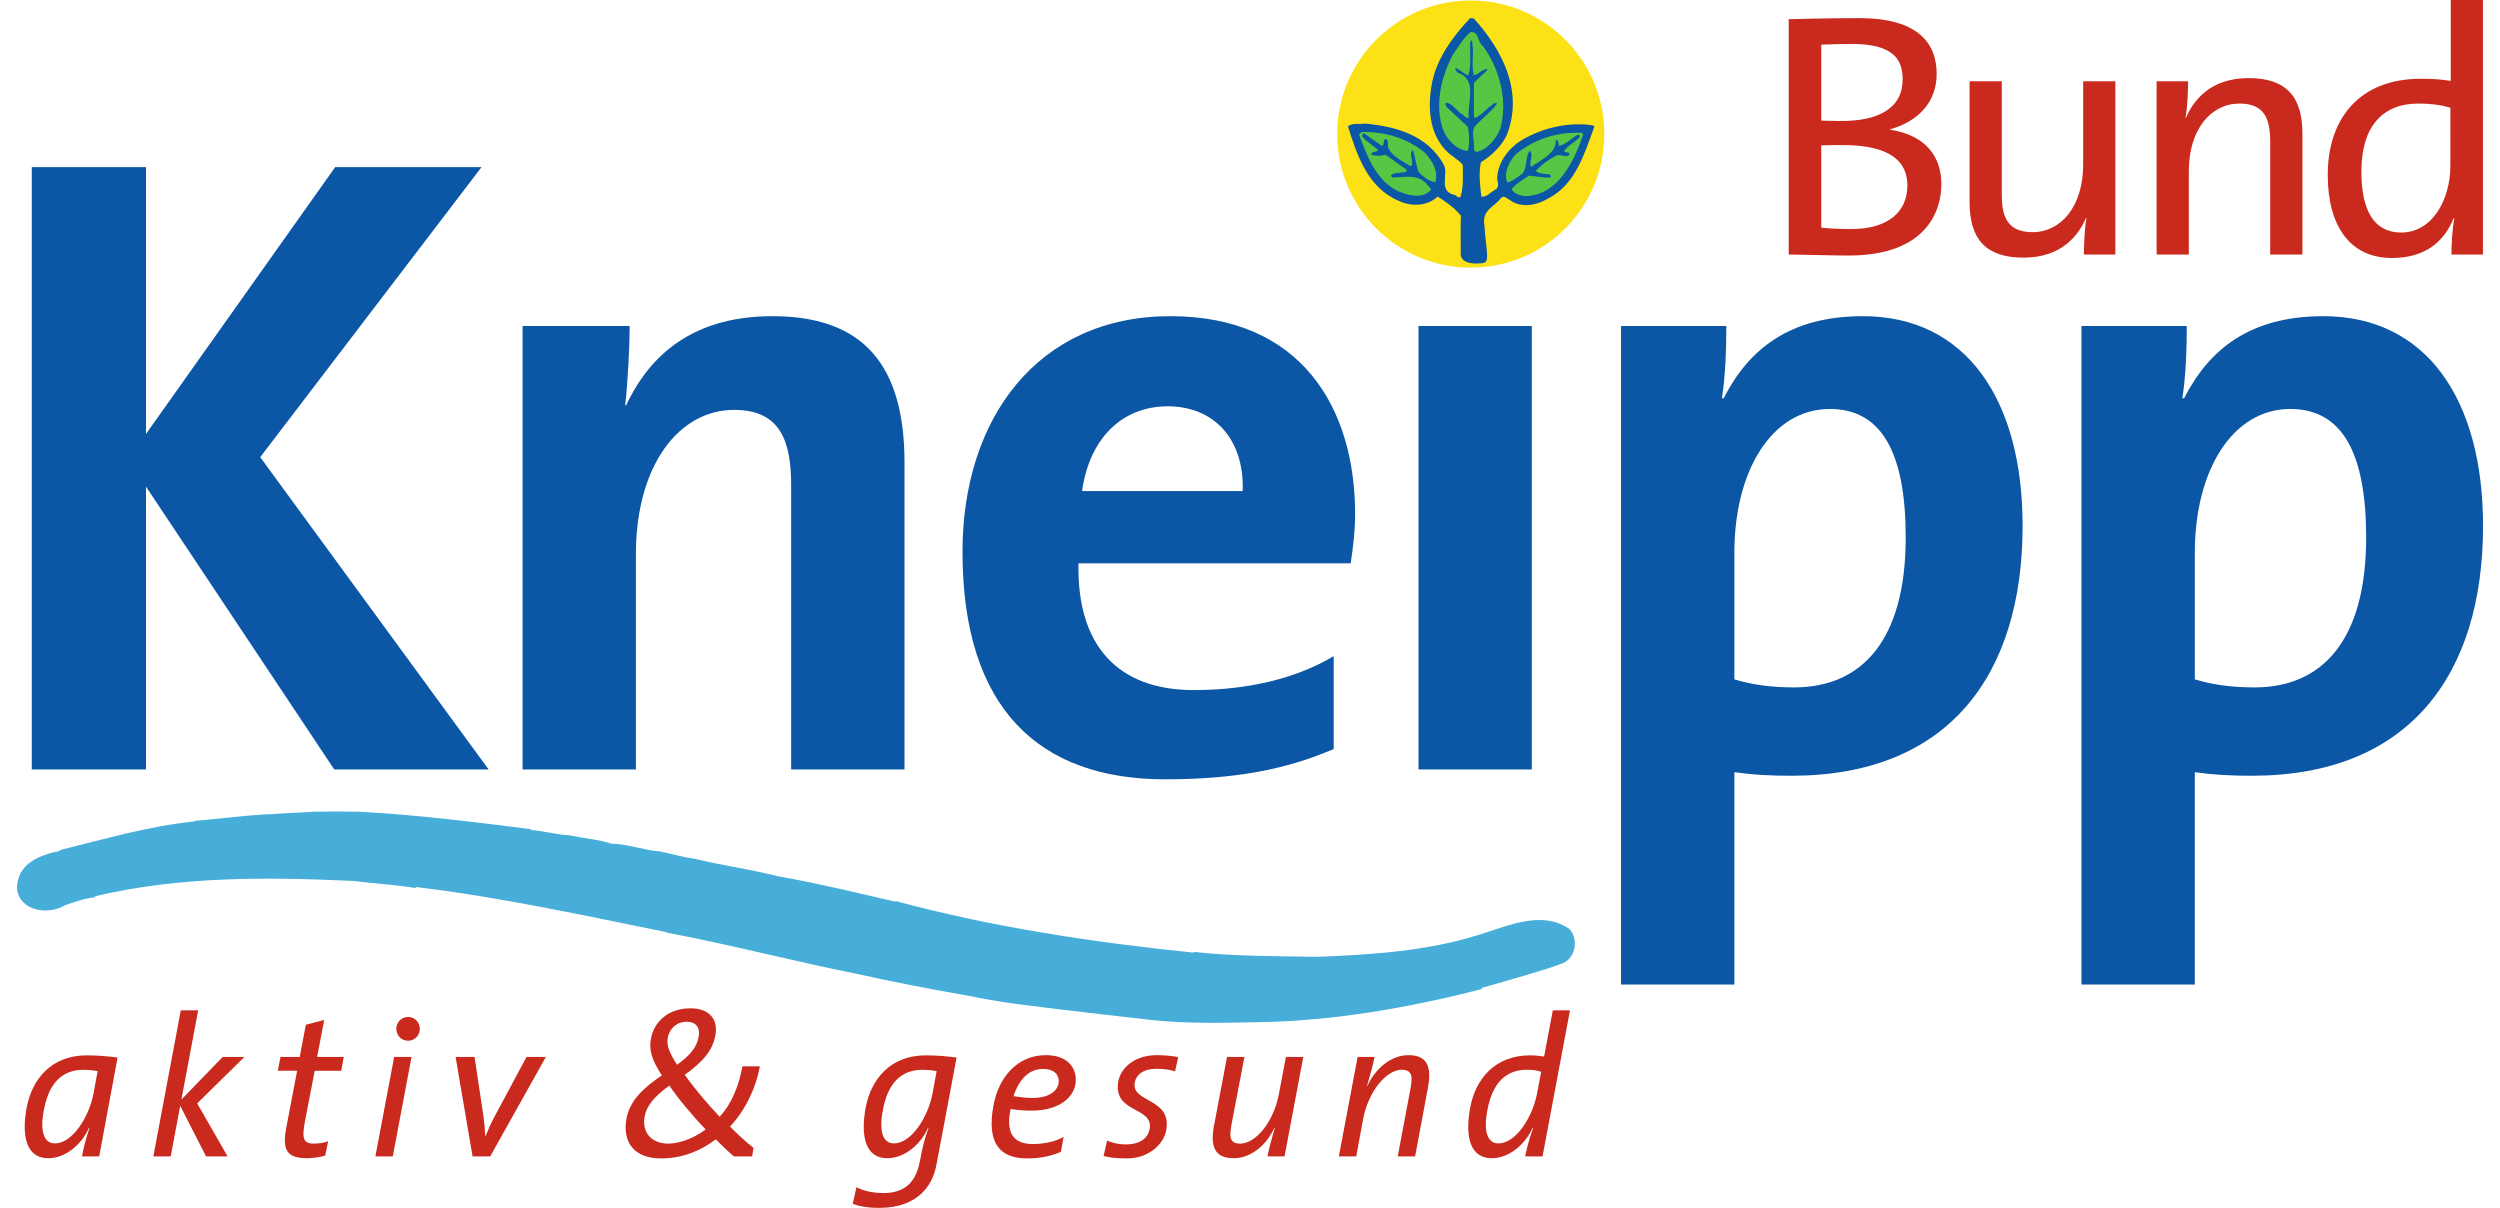 <?xml version="1.0" encoding="utf-8"?>
<!-- Generator: Adobe Illustrator 16.0.3, SVG Export Plug-In . SVG Version: 6.00 Build 0)  -->
<!DOCTYPE svg PUBLIC "-//W3C//DTD SVG 1.1//EN" "http://www.w3.org/Graphics/SVG/1.1/DTD/svg11.dtd">
<svg version="1.1" id="Ebene_1" xmlns="http://www.w3.org/2000/svg" xmlns:xlink="http://www.w3.org/1999/xlink" x="0px" y="0px"
	 width="178px" height="86px" viewBox="0 0 381.963 187.081" enable-background="new 0 0 381.963 187.081"
	 xml:space="preserve">
<g>
	<circle fill="#FBE115" cx="225.174" cy="20.763" r="20.687"/>
	<path fill="#0B56A5" d="M225.664,2.872c4.393,4.896,7.703,11.232,5.111,18c-0.791,1.729-2.447,3.313-4.031,4.248
		c-0.361,1.656-0.145,3.527,0.072,5.328c0.863,0.145,1.512-0.791,2.303-1.152c0.434-0.432,0.289-1.008,0.145-1.512
		c0-2.736,2.016-5.256,4.535-6.479c2.953-1.584,6.697-2.449,10.369-1.873l0.145,0.215c-1.512,4.033-2.881,9-7.273,11.16
		c-1.654,1.01-4.104,1.441-5.76,0.217c-0.432-0.217-0.936-0.863-1.439-0.359c-0.936,1.367-2.943,1.795-2.566,4.146
		c0.307,4.266,0.91,5.801-0.266,5.947c-2.258,0.283-3.385-0.398-3.385-1.361c0-1.41-0.047-4.846,0.025-5.996
		c-1.01-1.225-2.232-2.09-3.602-2.953c-1.584,1.512-4.176,1.584-6.047,0.648c-4.824-2.016-6.48-7.199-7.848-11.52
		c0.646-0.576,1.799-0.289,2.664-0.432c4.752,0.432,9.646,1.799,12.168,6.336c0.791,1.512-0.865,4.104,1.584,4.68
		c0.359,0,0.504,0.576,1.008,0.359c0.504-1.584,0.359-3.24,0.359-4.969c-0.648-0.863-1.799-1.367-2.52-2.16
		c-2.736-2.734-2.953-6.91-2.232-10.584c0.721-3.742,3.24-7.199,5.904-10.008L225.664,2.872z"/>
	<path fill="#57C645" d="M227.103,7.192c2.592,3.6,3.889,8.568,2.592,12.889c-0.648,1.512-2.088,3.24-3.744,3.455l-0.287-0.359
		c0.145-1.225-0.432-2.449,0.072-3.529c1.08-1.223,2.592-2.303,3.527-3.6c-0.504-0.287-0.791,0.289-1.225,0.504
		c-0.646,0.648-1.367,1.297-2.16,1.729l-0.215-0.215V12.88c0.576-0.719,1.656-1.512,2.16-2.158c-0.793-0.145-1.441,0.863-2.16,0.936
		c-0.504-1.729,0.145-3.816-0.361-5.473l-0.215,0.359c-0.072,1.584,0.215,3.744-0.289,5.113c-0.719-0.217-1.223-0.793-1.943-1.152
		c-0.217,0.217,0.145,0.576,0.361,0.791c3.096,1.08,1.367,4.609,1.654,6.912c-0.432,0.289-0.719-0.432-1.152-0.576
		c-0.791-0.576-1.439-1.654-2.375-1.727c-0.217,0.215,0,0.646,0.289,0.863l3.096,2.879c0.215,1.225,0.287,2.521,0,3.744
		c-1.729-0.143-3.17-1.654-3.816-3.238c-1.369-3.816-0.359-8.137,1.439-11.592c0.865-1.225,1.584-2.594,2.809-3.602
		C226.527,4.888,226.167,6.544,227.103,7.192z"/>
	<path fill="#57C645" d="M218.103,23.681c1.08,1.225,2.088,2.736,1.584,4.535c-0.936-0.143-1.871-0.791-2.592-1.584
		c-0.432-1.15-0.504-2.303-0.863-3.383c-0.865,0.576,0.359,1.799-0.361,2.52c-1.295-0.863-2.951-1.512-3.527-3.023
		c0-0.434,0.072-0.938-0.287-1.225c-0.648,0.217-0.145,0.936-0.648,1.08l-2.736-1.943c-0.289,0-0.289,0.287-0.359,0.432
		c0.646,0.791,1.727,1.439,2.52,2.16c-0.289,0.432-1.08,0.143-1.08,0.719c0.648,0.217,1.512,0.217,2.232,0l3.238,2.305v0.289
		c-0.719,0.359-1.943,0-2.447,0.646l0.289,0.289c1.871-0.072,4.104-0.576,5.398,1.15c0.217,0.289,0.793,0.578,0.361,0.938
		c-1.369,1.295-3.672,0.576-5.113-0.072c-3.383-1.801-4.607-5.473-5.832-8.641l0.361-0.432
		C211.839,20.368,215.296,21.376,218.103,23.681z"/>
	<path fill="#57C645" d="M242.583,20.872c-1.367,3.961-3.816,9.361-8.928,9.504c-0.721-0.07-1.729-0.287-2.16-1.08
		c0.721-0.863,1.727-1.439,2.664-2.088c1.152,0.072,2.305,0.359,3.313,0.289c0.287-0.217,0-0.432-0.145-0.504
		c-0.721-0.072-1.656-0.072-2.088-0.504c0.863-1.008,2.088-1.801,3.24-2.449c0.719-0.143,1.799,0.576,2.016-0.287
		c-0.287-0.217-0.648-0.072-0.863-0.361c0.576-0.936,1.727-1.295,2.447-2.23c0.072-0.145-0.145-0.289-0.287-0.289
		c-1.01,0.434-1.801,1.514-2.953,1.729c-0.072-0.359,0-0.863-0.504-0.936c0.145,1.871-1.799,2.807-3.023,3.672
		c-0.359,0.072-0.504,0.504-0.865,0.432c-0.215-0.863,0.434-1.584-0.07-2.447c-0.865,0.936-0.361,2.52-1.225,3.6
		c-0.721,0.504-1.441,1.08-2.305,1.367c-0.648-1.584,0.289-3.24,1.297-4.391c2.809-2.305,6.336-3.529,10.295-3.313L242.583,20.872z"
		/>
</g>
<path fill="#46AED9" d="M53.199,125.732c8.754,0.471,17.677,1.588,26.487,2.704l-0.112,0.117c1.908,0.119,4.209,0.766,6.004,0.824
	c2.133,0.471,4.602,0.646,6.454,1.295c2.469,0,5.443,1.117,7.408,1.176c1.852,0.354,3.703,0.941,5.611,1.176
	c3.984,1,8.474,1.588,12.851,2.705c6.06,1.059,12.12,2.529,18.181,3.941c0-0.059-0.112-0.176,0-0.117
	c14.983,4.059,30.696,6.41,46.184,8v-0.119c6.229,0.707,13.242,0.648,18.91,0.766c8.361-0.295,17.283-0.883,25.254-3.412
	c4.602-1.41,9.707-3.822,13.973-0.941c1.389,1.305,1.211,4.457-1.01,5.354c-2.223,0.895-8.418,2.646-12.57,3.822l0.057,0.178
	c-11.561,2.941-23.064,4.939-34.568,5.117c-5.443,0.117-11.055,0.234-16.218-0.295c-6.621-0.766-13.187-1.471-19.921-2.352
	c-2.525-0.295-5.892-0.824-8.978-1.471c-5.724-1-11.56-2.119-17.34-3.412c-9.484-1.883-19.529-4.529-29.293-6.352l0.057-0.061
	c-13.131-2.646-25.702-5.41-38.889-6.998l0.056,0.176c-3.199-0.529-6.51-0.705-9.764-1.117c-13.356-0.588-26.655-0.766-40.067,2.41
	l0.28,0.119c-1.571,0.117-3.254,0.705-4.77,1.234c-2.637,1.588-6.958,0.941-7.463-2.471c-0.056-4.059,3.704-5.352,6.678-5.939
	l-0.056-0.119c6.903-1.705,13.974-3.764,21.044-4.468l-0.225-0.059c4.097-0.295,8.138-0.941,12.347-1.061
	c2.02-0.176,4.489-0.234,6.061-0.352C48.204,125.674,50.729,125.674,53.199,125.732z"/>
<path fill="#0B56A5" d="M49.149,119.184L19.986,75.371v43.813H2.295V25.889h17.691v41.326l29.301-41.326h22.667l-34.277,44.92
	l35.383,48.375H49.149z"/>
<path fill="#0B56A5" d="M119.915,119.184V75.232c0-6.912-1.659-11.748-8.846-11.748c-8.431,0-15.204,8.43-15.204,22.391v33.309
	H78.312V50.492h16.586c0,3.178-0.276,8.568-0.691,12.301h0.138c3.041-6.496,9.122-13.822,22.667-13.822
	c14.236,0,20.456,7.74,20.456,22.668v47.545H119.915z"/>
<path fill="#0B56A5" d="M189.85,76.061h-24.878c1.105-8.016,6.081-13.129,13.269-13.129
	C185.427,62.932,190.126,68.045,189.85,76.061z M207.264,79.654c0-16.586-8.43-30.684-28.609-30.684
	c-20.594,0-32.204,15.895-32.204,36.488c0,24.465,12.025,35.246,31.374,35.246c10.781,0,18.798-1.521,26.123-4.699v-14.375
	c-5.805,3.455-13.269,5.252-21.699,5.252c-11.61,0-18.106-6.771-17.83-19.627h42.156C206.989,84.492,207.264,82.143,207.264,79.654z
	"/>
<path fill="#0B56A5" d="M217.077,119.184V50.492h17.553v68.691H217.077z"/>
<path fill="#0B56A5" d="M292.542,83.248c0,15.895-6.771,23.221-17.277,23.221c-3.592,0-6.496-0.414-9.26-1.244V85.598
	c0-12.715,5.805-22.252,14.789-22.252C288.809,63.346,292.542,70.117,292.542,83.248z M310.647,81.451
	c0-19.488-8.707-32.48-24.74-32.48c-11.332,0-17.691,5.115-21.561,12.717h-0.277c0.553-3.318,0.691-7.879,0.691-11.195h-16.309
	v102.001h17.553V119.6c2.902,0.414,5.529,0.553,8.846,0.553C299.176,120.152,310.647,104.533,310.647,81.451z"/>
<path fill="#0B56A5" d="M363.858,83.248c0,15.895-6.771,23.221-17.277,23.221c-3.594,0-6.496-0.414-9.26-1.244V85.598
	c0-12.715,5.805-22.252,14.789-22.252C360.125,63.346,363.858,70.117,363.858,83.248z M381.963,81.451
	c0-19.488-8.707-32.48-24.74-32.48c-11.332,0-17.691,5.115-21.561,12.717h-0.277c0.553-3.318,0.691-7.879,0.691-11.195h-16.309
	v102.001h17.553V119.6c2.902,0.414,5.529,0.553,8.846,0.553C370.493,120.152,381.963,104.533,381.963,81.451z"/>
<path fill="#CA291D" d="M284.168,6.804c6.388,0,7.9,2.322,7.9,5.508c0,4.374-3.643,6.534-9.918,6.426l-2.689-0.054V6.912
	C280.974,6.858,282.824,6.804,284.168,6.804z M298.064,28.512c0-4.05-2.241-7.561-7.956-8.424v-0.055
	c4.427-1.241,7.229-4.266,7.229-8.585c0-4.806-2.97-8.64-11.936-8.64c-4.763,0-8.293,0.107-10.982,0.162v36.448
	c3.922,0.054,7.004,0.162,9.245,0.162C295.767,39.581,298.064,32.669,298.064,28.512z M282.711,22.464
	c5.771,0,10.086,1.512,10.086,6.264c0,4.05-2.914,6.75-8.741,6.75c-2.073,0-3.586-0.108-4.595-0.217V22.518
	C280.414,22.464,282.095,22.464,282.711,22.464z"/>
<path fill="#CA291D" d="M320.141,39.419c0-1.566,0.112-4.05,0.393-5.616l-0.057-0.054c-1.12,2.592-3.698,6.156-9.693,6.156
	c-5.884,0-8.35-2.916-8.35-8.586V12.582h4.987v17.441c0,3.023,0.505,5.939,4.763,5.939c4.371,0,7.845-3.941,7.845-10.476V12.582
	h4.987v26.837H320.141z"/>
<path fill="#CA291D" d="M348.998,39.419V21.978c0-3.51-0.841-5.939-4.763-5.939c-4.371,0-7.845,3.941-7.845,10.476v12.905h-4.987
	V12.582h4.875c0,1.565-0.112,4.05-0.392,5.615l0.056,0.055c1.121-2.592,3.698-6.156,9.693-6.156c5.884,0,8.35,2.916,8.35,8.586
	v18.737H348.998z"/>
<path fill="#CA291D" d="M376.902,25.649c0,5.292-2.802,10.367-7.621,10.367c-4.202,0-6.163-3.401-6.163-9.449
	c0-7.02,3.306-10.529,8.853-10.529c1.905,0,3.475,0.216,4.932,0.647V25.649z M381.945,39.419V0h-4.987v12.528
	c-1.681-0.271-3.025-0.324-4.707-0.324c-9.357,0-14.344,6.102-14.344,14.903c0,7.83,3.418,12.852,9.917,12.852
	c5.268,0,8.125-2.592,9.582-6.156l0.112,0.055c-0.336,1.62-0.448,4.05-0.448,5.562H381.945z"/>
<path fill="#CA291D" d="M12.494,165.908l-0.643,3.503c-0.734,3.751-3.335,7.688-5.967,7.688c-1.713,0-2.356-1.86-1.713-5.178
	c0.765-4.153,2.815-6.23,6.15-6.23C10.964,165.691,11.882,165.784,12.494,165.908z M15.584,163.8
	c-1.071-0.154-2.907-0.341-4.773-0.341c-5.507,0-8.476,3.72-9.302,8.061c-0.918,4.99,0.245,7.874,3.335,7.874
	c3.06,0,5.538-2.729,6.303-4.712h0.092c-0.612,1.828-0.949,3.224-1.163,4.433h2.662C13.167,176.728,14.238,171.055,15.584,163.8z"/>
<path fill="#CA291D" d="M27.916,170.899l4.712,8.215h-3.335l-4.008-7.843l-1.469,7.843h-2.692l4.253-22.63h2.693l-2.601,13.826
	l6.395-6.604h3.366L27.916,170.899z"/>
<path fill="#CA291D" d="M50.222,165.847h-4.1l-1.469,7.595c-0.49,2.604-0.49,3.688,1.316,3.688c0.826,0,1.591-0.124,2.233-0.372
	l-0.459,2.232c-0.734,0.217-1.836,0.403-2.784,0.403c-3.213,0-3.886-1.303-3.244-4.743l1.683-8.804H40.4l0.428-2.14h2.968
	l0.949-4.991l2.846-0.744l-1.102,5.735h4.131L50.222,165.847z"/>
<path fill="#CA291D" d="M60.595,161.196c-1.04,0-1.836-0.806-1.836-1.86c0-1.022,0.826-1.829,1.836-1.829
	c0.979,0,1.805,0.807,1.805,1.829C62.431,160.359,61.574,161.196,60.595,161.196z M58.208,179.114h-2.692l2.907-15.407h2.693
	L58.208,179.114z"/>
<path fill="#CA291D" d="M73.293,179.114H70.57l-2.631-15.407h2.938l1.377,9.176c0.153,1.116,0.214,1.984,0.275,3.069h0.061
	c0.367-0.93,0.826-1.953,1.347-2.945l4.987-9.3h2.999L73.293,179.114z"/>
<path fill="#CA291D" d="M105.574,160.638c-0.275,1.581-1.377,2.884-3.335,4.278c-1.224-1.922-1.652-3.038-1.438-4.185
	c0.275-1.488,1.469-2.48,2.876-2.48C105.299,158.251,105.85,159.274,105.574,160.638z M115.06,165.164h-2.693
	c-0.582,3.131-1.713,5.859-3.488,7.75c0,0-0.031,0.031-0.031,0.063c-1.897-1.984-4.1-4.619-5.416-6.511
	c2.968-2.107,4.345-3.875,4.743-6.106c0.459-2.325-0.796-4.186-3.855-4.186c-3.458,0-5.63,2.077-6.12,4.682
	c-0.306,1.735,0.03,3.162,1.683,5.704c-2.907,1.983-4.957,3.905-5.477,6.695c-0.643,3.534,1.071,6.169,5.354,6.169
	c3.305,0,6.12-1.178,8.415-2.914c0.061-0.03,0.061-0.03,0.061-0.062c0.918,0.961,1.867,1.86,2.815,2.666h2.815l0.214-1.333
	c-1.254-0.961-2.387-2.046-3.641-3.286C112.795,171.984,114.448,168.574,115.06,165.164z M106.676,174.93
	c-0.031,0-0.031,0-0.061,0.03c-2.111,1.644-4.529,2.17-5.691,2.17c-2.846,0-4.131-1.922-3.703-4.216
	c0.306-1.643,1.469-3.069,3.825-4.773C102.361,170.093,104.625,172.821,106.676,174.93z"/>
<path fill="#CA291D" d="M142.445,165.908l-0.643,3.503c-0.734,3.751-3.335,7.688-5.967,7.688c-1.713,0-2.356-1.86-1.713-5.178
	c0.765-4.153,2.815-6.23,6.15-6.23C140.915,165.691,141.833,165.784,142.445,165.908z M145.536,163.8
	c-1.071-0.154-2.907-0.341-4.773-0.341c-5.508,0-8.476,3.72-9.302,8.061c-0.918,4.99,0.245,7.874,3.335,7.874
	c3.06,0,5.539-2.729,6.303-4.712h0.092c-0.643,1.828-0.979,3.224-1.193,4.433l-0.184,0.899c-0.673,3.44-2.662,4.773-5.599,4.773
	c-1.683,0-3.091-0.341-4.192-0.898l-0.581,2.572c1.04,0.372,2.233,0.62,4.161,0.62c6.181,0,8.262-3.782,8.782-6.541
	C143.088,176.852,144.189,171.055,145.536,163.8z"/>
<path fill="#CA291D" d="M158.876,165.567c1.958,0,2.509,1.022,2.479,1.983c-0.061,1.271-1.254,2.48-4.039,2.512
	c-0.979,0-2.172-0.155-2.968-0.279C155.235,167.086,156.826,165.567,158.876,165.567z M163.986,167.551
	c0.153-2.107-1.193-4.123-4.651-4.123c-4.345,0-7.282,3.41-8.078,7.751c-1.071,5.734,0.826,8.245,5.232,8.245
	c1.989,0,3.733-0.372,5.202-1.022l0.429-2.325c-1.132,0.682-2.876,1.116-4.804,1.116c-2.907,0-4.192-1.612-3.427-5.363
	c0,0.031,0.03-0.062,0.061-0.062c0.826,0.154,2.172,0.278,3.58,0.248C161.447,171.892,163.803,170,163.986,167.551z"/>
<path fill="#CA291D" d="M179.377,165.939c-0.765-0.248-1.744-0.403-2.846-0.403c-2.142,0-3.182,0.961-3.396,2.108
	c-0.612,3.224,5.814,2.324,4.865,7.439c-0.398,2.17-2.754,4.34-6.059,4.34c-1.622,0-2.846-0.154-3.641-0.372l0.551-2.387
	c0.857,0.372,1.836,0.589,2.846,0.589c2.57,0,3.519-1.209,3.733-2.355c0.704-3.565-5.783-2.388-4.834-7.472
	c0.398-2.046,2.54-3.999,5.936-3.999c1.408,0,2.57,0.155,3.335,0.311L179.377,165.939z"/>
<path fill="#CA291D" d="M196.329,179.114h-2.631c0.184-1.054,0.581-2.542,1.132-4.464h-0.062c-1.162,2.604-3.58,4.743-6.303,4.743
	c-2.938,0-3.672-1.768-3.061-5.022l2.02-10.664h2.693l-1.928,10.075c-0.367,1.984-0.582,3.348,1.285,3.348
	c2.295,0,5.141-3.162,5.997-7.75l1.07-5.673h2.693L196.329,179.114z"/>
<path fill="#CA291D" d="M216.554,179.114h-2.692l1.897-10.075c0.367-1.983,0.581-3.348-1.285-3.348c-2.265,0-5.141,3.162-5.998,7.75
	l-1.04,5.673h-2.692l2.906-15.407h2.632c-0.214,1.054-0.612,2.542-1.163,4.464h0.062c1.163-2.604,3.61-4.743,6.334-4.743
	c2.907,0,3.642,1.768,3.029,5.022L216.554,179.114z"/>
<path fill="#CA291D" d="M236.077,166.001l-0.643,3.41c-0.734,3.751-3.335,7.688-5.967,7.688c-1.714,0-2.356-1.86-1.714-5.178
	c0.796-4.277,2.938-6.23,6.09-6.23C234.608,165.691,235.373,165.753,236.077,166.001z M240.543,156.484h-2.661l-1.347,7.161
	c-0.765-0.124-1.438-0.187-2.173-0.187c-5.477,0-8.445,3.689-9.271,8.061c-0.918,5.021,0.245,7.874,3.336,7.874
	c3.06,0,5.538-2.729,6.303-4.712h0.092c-0.703,2.076-1.04,3.533-1.224,4.433h2.692L240.543,156.484z"/>
</svg>
